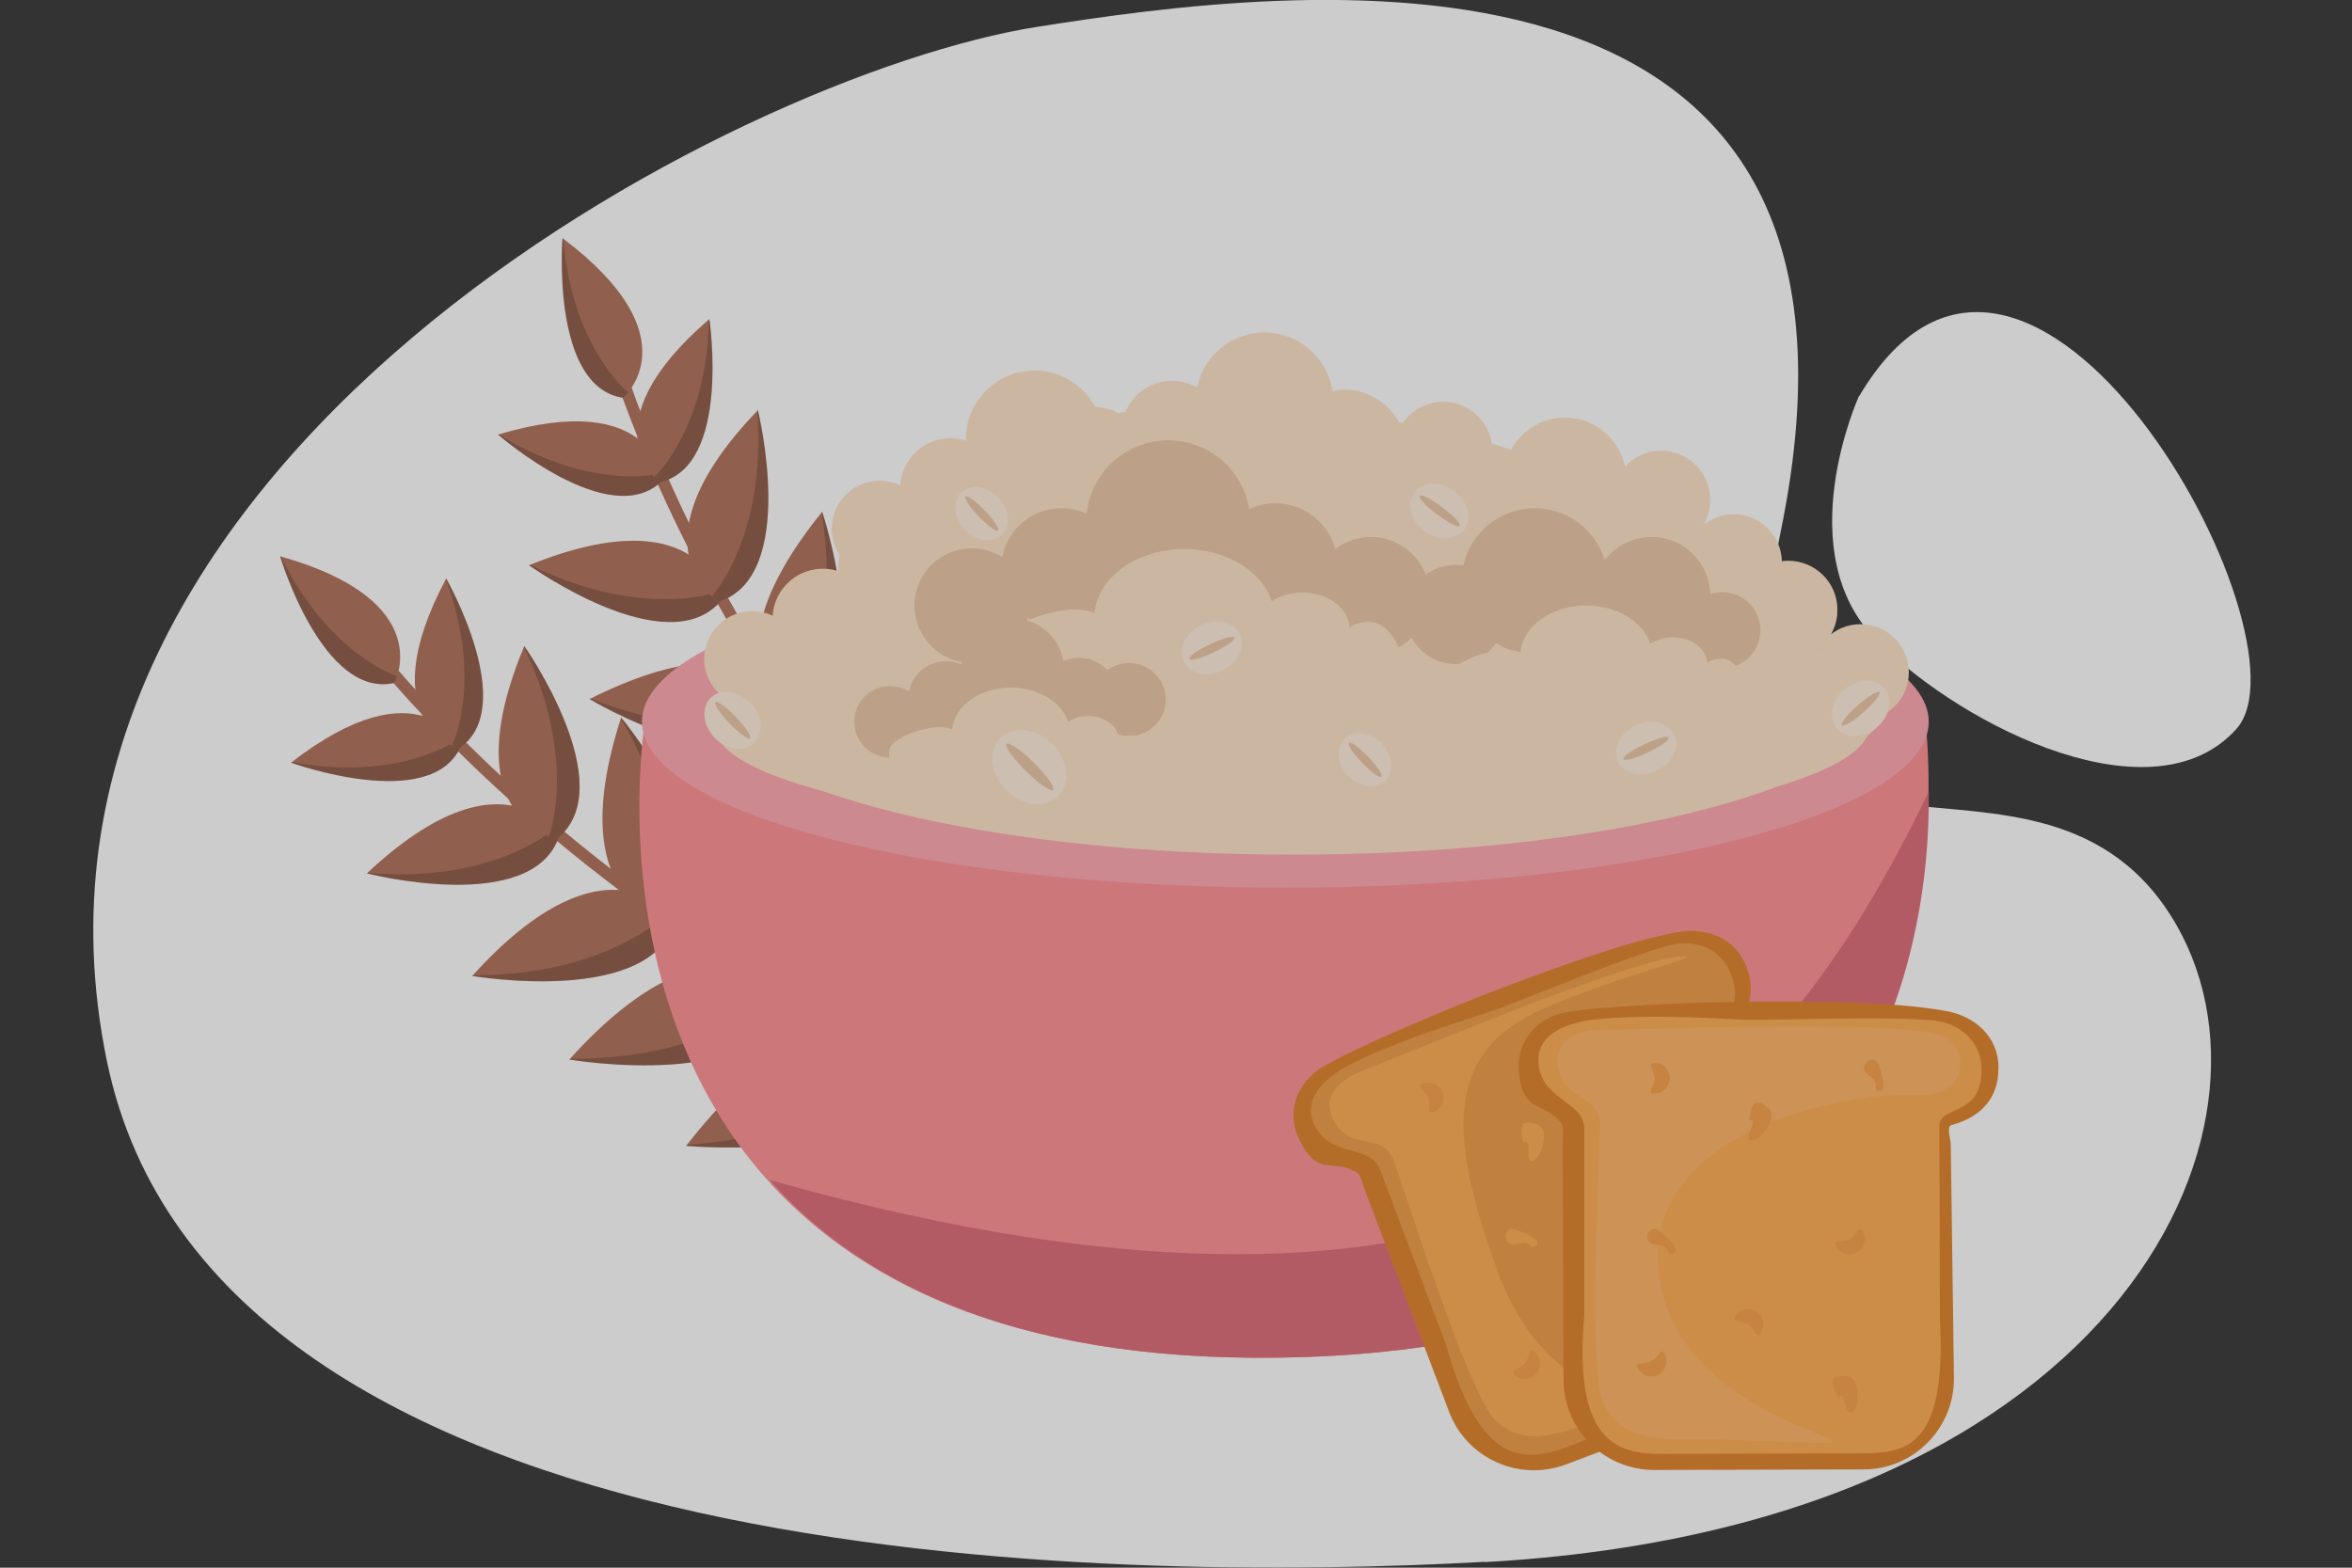 <svg width="170.783" height="113.855" viewBox="0 0 170.783 113.855" fill="none" xmlns="http://www.w3.org/2000/svg" xmlns:xlink="http://www.w3.org/1999/xlink">
	<rect x="0" y="0" width="170.783" height="113.855" fill="#333333" stroke="none"/>
	<desc>
			Created with Pixso.
	</desc>
	<defs>
		<clipPath id="clip5_6974">
			<rect id="bakalia" width="170.783" height="113.855" fill="white" fill-opacity="0"/>
		</clipPath>
	</defs>
	<g opacity="0.75">
		<rect id="bakalia" width="170.783" height="113.855" fill="#FFFFFF" fill-opacity="0"/>
		<g clip-path="url(#clip5_6974)">
			<path id="Vector" d="M134.98 28.77C134.98 28.77 129.82 40.13 136.31 46.55C142.79 53 156.45 59.58 162.39 52.94C168.32 46.29 147.28 8.02 135 28.77L134.98 28.77Z" fill="#FFFFFF" fill-opacity="1" fill-rule="nonzero"/>
			<path id="Vector" d="M107.82 113.43C81.02 114.91 15.53 114.48 7.77 77.1C-1.26 33.58 53.46 5.39 75.31 1.95C93.28 -0.88 138.74 -7.03 129.29 38.66C122.84 69.82 146.54 50.68 157.16 65.8C167.6 80.68 154.68 110.84 107.82 113.45L107.82 113.43Z" fill="#FFFFFF" fill-opacity="1" fill-rule="nonzero"/>
			<path id="Vector" d="M97.9 89.1L98.3 88.33C57.13 66.86 45.27 26.42 45.16 26.02L44.32 26.26C44.44 26.67 56.41 67.45 97.9 89.1Z" fill="#B06E56" fill-opacity="1" fill-rule="nonzero"/>
			<path id="Vector" d="M66.42 85.01C66.42 85.01 84.25 91.55 88.04 83.01C88.04 83.01 83.06 72.22 66.42 85.01Z" fill="#C66E26" fill-opacity="1" fill-rule="nonzero"/>
			<path id="Vector" d="M66.42 85.01C66.42 85.01 66.48 84.96 66.51 84.95C80.28 87.54 87.54 82.21 87.56 82.2C87.89 82.69 88.06 83.01 88.06 83.01C84.26 91.55 66.44 85.01 66.44 85.01L66.42 85.01Z" fill="#B76020" fill-opacity="1" fill-rule="nonzero"/>
			<path id="Vector" d="M85.1 58.62C85.1 58.62 95.36 76.83 86.77 82.47C86.77 82.47 74.15 78.96 85.1 58.62Z" fill="#B06E56" fill-opacity="1" fill-rule="nonzero"/>
			<path id="Vector" d="M85.1 58.62C85.1 58.62 85.07 58.68 85.05 58.71C90.29 73.23 85.79 82.06 85.79 82.06C86.38 82.35 86.77 82.46 86.77 82.46C95.36 76.82 85.1 58.6 85.1 58.6L85.1 58.62Z" fill="#B76020" fill-opacity="1" fill-rule="nonzero"/>
			<path id="Vector" d="M66.42 85.01C66.42 85.01 84.25 91.55 88.04 83.01C88.04 83.01 83.06 72.22 66.42 85.01Z" fill="#B06E56" fill-opacity="1" fill-rule="nonzero"/>
			<g opacity="0.21">
				<path id="Vector" d="M66.42 85.01C66.42 85.01 66.48 84.96 66.51 84.95C80.28 87.54 87.54 82.21 87.56 82.2C87.89 82.69 88.06 83.01 88.06 83.01C84.26 91.55 66.44 85.01 66.44 85.01L66.42 85.01Z" fill="#000000" fill-opacity="1" fill-rule="nonzero"/>
			</g>
			<path id="Vector" d="M86.29 61.64C86.29 61.64 95.62 78.17 87.8 83.3C87.8 83.3 76.35 80.11 86.29 61.64Z" fill="#B06E56" fill-opacity="1" fill-rule="nonzero"/>
			<g opacity="0.21">
				<path id="Vector" d="M86.29 61.64L86.25 61.73C91.03 74.91 86.92 82.93 86.92 82.95C87.45 83.2 87.8 83.31 87.8 83.31C95.61 78.19 86.29 61.65 86.29 61.65L86.29 61.64Z" fill="#000000" fill-opacity="1" fill-rule="nonzero"/>
			</g>
			<path id="Vector" d="M59.97 75.38C59.97 75.38 74.25 82.1 78.01 75.31C78.01 75.31 74.68 66.02 59.97 75.38Z" fill="#B06E56" fill-opacity="1" fill-rule="nonzero"/>
			<g opacity="0.21">
				<path id="Vector" d="M59.97 75.38C59.97 75.38 60.03 75.35 60.04 75.34C71.25 78.49 77.65 74.61 77.65 74.61C77.89 75.03 78 75.33 78 75.33C74.23 82.1 59.96 75.4 59.96 75.4L59.97 75.38Z" fill="#000000" fill-opacity="1" fill-rule="nonzero"/>
			</g>
			<path id="Vector" d="M78.12 57.49C78.12 57.49 84.63 71.86 77.78 75.52C77.78 75.52 68.54 72.05 78.12 57.49Z" fill="#B06E56" fill-opacity="1" fill-rule="nonzero"/>
			<g opacity="0.21">
				<path id="Vector" d="M78.12 57.49C78.12 57.49 78.09 57.53 78.07 57.56C81.05 68.82 77.08 75.15 77.08 75.16C77.5 75.42 77.78 75.53 77.78 75.53C84.61 71.86 78.12 57.5 78.12 57.5L78.12 57.49Z" fill="#000000" fill-opacity="1" fill-rule="nonzero"/>
			</g>
			<path id="Vector" d="M52.83 67.89C52.83 67.89 66.91 74.99 70.87 68.31C70.87 68.31 67.78 58.91 52.83 67.89Z" fill="#B06E56" fill-opacity="1" fill-rule="nonzero"/>
			<g opacity="0.21">
				<path id="Vector" d="M52.83 67.89C52.83 67.89 52.88 67.86 52.9 67.85C64.01 71.3 70.52 67.6 70.52 67.59C70.76 68.02 70.86 68.31 70.86 68.31C66.9 74.99 52.82 67.89 52.82 67.89L52.83 67.89Z" fill="#000000" fill-opacity="1" fill-rule="nonzero"/>
			</g>
			<path id="Vector" d="M71.47 50.51C71.47 50.51 77.58 65.05 70.64 68.52C70.64 68.52 61.49 64.8 71.47 50.51Z" fill="#B06E56" fill-opacity="1" fill-rule="nonzero"/>
			<g opacity="0.21">
				<path id="Vector" d="M71.47 50.51C71.47 50.51 71.44 50.55 71.41 50.58C74.08 61.91 69.93 68.14 69.93 68.14C70.34 68.41 70.63 68.52 70.63 68.52C77.55 65.04 71.45 50.51 71.45 50.51L71.47 50.51Z" fill="#000000" fill-opacity="1" fill-rule="nonzero"/>
			</g>
			<path id="Vector" d="M47.2 58.97C47.2 58.97 59.67 66.45 63.75 60.57C63.75 60.57 61.56 51.73 47.2 58.97Z" fill="#B06E56" fill-opacity="1" fill-rule="nonzero"/>
			<g opacity="0.21">
				<path id="Vector" d="M47.2 58.97C47.2 58.97 47.25 58.95 47.27 58.94C57.26 62.86 63.5 59.89 63.5 59.89C63.69 60.3 63.75 60.58 63.75 60.58C59.67 66.45 47.2 58.98 47.2 58.98L47.2 58.97Z" fill="#000000" fill-opacity="1" fill-rule="nonzero"/>
			</g>
			<path id="Vector" d="M65.49 44.25C65.49 44.25 70.14 58.02 63.52 60.76C63.52 60.76 55.36 56.72 65.49 44.25Z" fill="#B06E56" fill-opacity="1" fill-rule="nonzero"/>
			<g opacity="0.21">
				<path id="Vector" d="M65.49 44.25C65.49 44.25 65.46 44.29 65.45 44.3C67.14 54.9 62.91 60.35 62.91 60.35C63.28 60.62 63.52 60.76 63.52 60.76C70.14 58.02 65.49 44.25 65.49 44.25Z" fill="#000000" fill-opacity="1" fill-rule="nonzero"/>
			</g>
			<path id="Vector" d="M42.81 50.77C42.81 50.77 54.32 57.67 58.09 52.24C58.09 52.24 56.06 44.1 42.81 50.77Z" fill="#B06E56" fill-opacity="1" fill-rule="nonzero"/>
			<g opacity="0.21">
				<path id="Vector" d="M42.81 50.77C42.81 50.77 42.85 50.75 42.88 50.74C52.1 54.36 57.84 51.62 57.84 51.62C58.02 52 58.09 52.26 58.09 52.26C54.32 57.68 42.81 50.78 42.81 50.78L42.81 50.77Z" fill="#000000" fill-opacity="1" fill-rule="nonzero"/>
			</g>
			<path id="Vector" d="M59.7 37.17C59.7 37.17 63.98 49.89 57.89 52.41C57.89 52.41 50.35 48.68 59.7 37.17Z" fill="#B06E56" fill-opacity="1" fill-rule="nonzero"/>
			<g opacity="0.21">
				<path id="Vector" d="M59.7 37.17C59.7 37.17 59.67 37.21 59.66 37.23C61.23 47.01 57.33 52.03 57.32 52.04C57.65 52.3 57.89 52.41 57.89 52.41C63.98 49.89 59.7 37.17 59.7 37.17Z" fill="#000000" fill-opacity="1" fill-rule="nonzero"/>
			</g>
			<path id="Vector" d="M38.41 41.05C38.41 41.05 48.51 48.3 52.4 43.58C52.4 43.58 51.14 35.9 38.41 41.05Z" fill="#B06E56" fill-opacity="1" fill-rule="nonzero"/>
			<g opacity="0.21">
				<path id="Vector" d="M38.41 41.05C38.41 41.05 38.45 41.04 38.46 41.02C46.7 45.07 52.21 42.97 52.22 42.97C52.36 43.34 52.4 43.58 52.4 43.58C48.51 48.3 38.41 41.05 38.41 41.05Z" fill="#000000" fill-opacity="1" fill-rule="nonzero"/>
			</g>
			<path id="Vector" d="M55.03 29.79C55.03 29.79 58.01 41.85 52.18 43.71C52.18 43.71 45.51 39.69 55.03 29.79Z" fill="#B06E56" fill-opacity="1" fill-rule="nonzero"/>
			<g opacity="0.21">
				<path id="Vector" d="M55.03 29.79C55.03 29.79 55 29.81 54.98 29.83C55.69 38.98 51.69 43.31 51.69 43.31C51.98 43.57 52.18 43.69 52.18 43.69C58.01 41.84 55.03 29.77 55.03 29.77L55.03 29.79Z" fill="#000000" fill-opacity="1" fill-rule="nonzero"/>
			</g>
			<path id="Vector" d="M36.16 31.56C36.16 31.56 44.32 38.69 48.09 34.91C48.09 34.91 47.64 28.15 36.16 31.56Z" fill="#B06E56" fill-opacity="1" fill-rule="nonzero"/>
			<g opacity="0.21">
				<path id="Vector" d="M36.16 31.56C36.16 31.56 36.2 31.56 36.21 31.55C43.02 35.74 47.98 34.38 47.98 34.38C48.06 34.71 48.09 34.91 48.09 34.91C44.32 38.68 36.16 31.56 36.16 31.56Z" fill="#000000" fill-opacity="1" fill-rule="nonzero"/>
			</g>
			<path id="Vector" d="M51.51 23.17C51.51 23.17 53.1 33.88 47.9 35.02C47.9 35.02 42.43 30.98 51.51 23.17Z" fill="#B06E56" fill-opacity="1" fill-rule="nonzero"/>
			<g opacity="0.21">
				<path id="Vector" d="M51.51 23.17C51.51 23.17 51.49 23.2 51.47 23.21C51.32 31.21 47.5 34.64 47.5 34.65C47.73 34.9 47.9 35.03 47.9 35.03C53.1 33.89 51.51 23.18 51.51 23.18L51.51 23.17Z" fill="#000000" fill-opacity="1" fill-rule="nonzero"/>
			</g>
			<path id="Vector" d="M40.85 17.3C40.85 17.3 39.98 28.1 45.24 28.89C45.24 28.89 50.42 24.5 40.85 17.3Z" fill="#B06E56" fill-opacity="1" fill-rule="nonzero"/>
			<g opacity="0.21">
				<path id="Vector" d="M40.85 17.3C40.85 17.3 40.87 17.33 40.89 17.34C41.57 25.31 45.61 28.48 45.61 28.5C45.39 28.76 45.23 28.89 45.23 28.89C39.97 28.1 40.83 17.3 40.83 17.3L40.85 17.3Z" fill="#000000" fill-opacity="1" fill-rule="nonzero"/>
			</g>
			<path id="Vector" d="M99.5 86.69L99.59 85.82C53.45 80.71 27.77 47.31 27.51 46.97L26.82 47.5C27.08 47.84 52.99 81.54 99.51 86.69L99.5 86.69Z" fill="#B06E56" fill-opacity="1" fill-rule="nonzero"/>
			<path id="Vector" d="M68.67 94.26C68.67 94.26 87.66 93.91 88.11 84.59C88.11 84.59 79.56 76.33 68.67 94.26Z" fill="#C66E26" fill-opacity="1" fill-rule="nonzero"/>
			<path id="Vector" d="M68.67 94.26C68.67 94.26 68.71 94.21 68.73 94.18C82.51 91.61 87.35 84 87.35 84C87.84 84.33 88.11 84.59 88.11 84.59C87.66 93.91 68.67 94.26 68.67 94.26Z" fill="#B76020" fill-opacity="1" fill-rule="nonzero"/>
			<path id="Vector" d="M76.54 62.9C76.54 62.9 92.69 76.17 86.71 84.53C86.71 84.53 73.69 85.83 76.54 62.9Z" fill="#B06E56" fill-opacity="1" fill-rule="nonzero"/>
			<path id="Vector" d="M76.54 62.9C76.54 62.9 76.54 62.97 76.54 63.01C86.69 74.64 85.68 84.5 85.68 84.52C86.34 84.57 86.74 84.53 86.74 84.53C92.72 76.17 76.56 62.9 76.56 62.9L76.54 62.9Z" fill="#B76020" fill-opacity="1" fill-rule="nonzero"/>
			<path id="Vector" d="M68.67 94.26C68.67 94.26 87.66 93.91 88.11 84.59C88.11 84.59 79.56 76.33 68.67 94.26Z" fill="#B06E56" fill-opacity="1" fill-rule="nonzero"/>
			<g opacity="0.21">
				<path id="Vector" d="M68.67 94.26C68.67 94.26 68.71 94.21 68.73 94.18C82.51 91.61 87.35 84 87.35 84C87.84 84.33 88.11 84.59 88.11 84.59C87.66 93.91 68.67 94.26 68.67 94.26Z" fill="#000000" fill-opacity="1" fill-rule="nonzero"/>
			</g>
			<path id="Vector" d="M78.75 65.28C78.75 65.28 93.42 77.33 87.99 84.92C87.99 84.92 76.16 86.1 78.75 65.28Z" fill="#B06E56" fill-opacity="1" fill-rule="nonzero"/>
			<g opacity="0.21">
				<path id="Vector" d="M78.75 65.28L78.75 65.38C87.95 75.94 87.04 84.9 87.04 84.91C87.62 84.96 88 84.92 88 84.92C93.42 77.32 78.76 65.28 78.76 65.28L78.75 65.28Z" fill="#000000" fill-opacity="1" fill-rule="nonzero"/>
			</g>
			<path id="Vector" d="M59.19 87.62C59.19 87.62 74.92 88.72 75.98 81.03C75.98 81.03 69.5 73.58 59.19 87.62Z" fill="#B06E56" fill-opacity="1" fill-rule="nonzero"/>
			<g opacity="0.21">
				<path id="Vector" d="M59.19 87.62C59.19 87.62 59.23 87.58 59.24 87.55C70.83 86.43 75.38 80.49 75.4 80.49C75.78 80.8 75.99 81.03 75.99 81.03C74.94 88.72 59.2 87.62 59.2 87.62L59.19 87.62Z" fill="#000000" fill-opacity="1" fill-rule="nonzero"/>
			</g>
			<path id="Vector" d="M69.62 64.38C69.62 64.38 80.89 75.41 75.84 81.3C75.84 81.3 65.96 81.41 69.62 64.38Z" fill="#B06E56" fill-opacity="1" fill-rule="nonzero"/>
			<g opacity="0.21">
				<path id="Vector" d="M69.62 64.38C69.62 64.38 69.62 64.43 69.61 64.46C76.47 73.86 75.06 81.22 75.06 81.22C75.55 81.3 75.84 81.3 75.84 81.3C80.89 75.41 69.62 64.38 69.62 64.38Z" fill="#000000" fill-opacity="1" fill-rule="nonzero"/>
			</g>
			<path id="Vector" d="M49.82 83.22C49.82 83.22 65.52 84.73 66.79 77.09C66.79 77.09 60.51 69.46 49.82 83.22Z" fill="#B06E56" fill-opacity="1" fill-rule="nonzero"/>
			<g opacity="0.21">
				<path id="Vector" d="M49.82 83.22C49.82 83.22 49.86 83.18 49.87 83.15C61.49 82.35 66.22 76.53 66.21 76.53C66.59 76.85 66.78 77.09 66.78 77.09C65.52 84.75 49.81 83.22 49.81 83.22L49.82 83.22Z" fill="#000000" fill-opacity="1" fill-rule="nonzero"/>
			</g>
			<path id="Vector" d="M60.89 60.27C60.89 60.27 71.85 71.61 66.65 77.36C66.65 77.36 56.77 77.2 60.89 60.27Z" fill="#B06E56" fill-opacity="1" fill-rule="nonzero"/>
			<g opacity="0.21">
				<path id="Vector" d="M60.89 60.27C60.89 60.27 60.89 60.32 60.88 60.35C67.48 69.95 65.87 77.25 65.87 77.25C66.34 77.36 66.65 77.36 66.65 77.36C71.86 71.61 60.89 60.27 60.89 60.27Z" fill="#000000" fill-opacity="1" fill-rule="nonzero"/>
			</g>
			<path id="Vector" d="M41.34 76.95C41.34 76.95 55.66 79.41 57.34 72.45C57.34 72.45 52.1 65.01 41.34 76.95Z" fill="#B06E56" fill-opacity="1" fill-rule="nonzero"/>
			<g opacity="0.21">
				<path id="Vector" d="M41.34 76.95C41.34 76.95 41.36 76.91 41.39 76.9C52.12 76.94 56.86 71.91 56.86 71.91C57.18 72.22 57.34 72.45 57.34 72.45C55.66 79.41 41.34 76.95 41.34 76.95Z" fill="#000000" fill-opacity="1" fill-rule="nonzero"/>
			</g>
			<path id="Vector" d="M53.06 56.6C53.06 56.6 62.37 67.76 57.21 72.7C57.21 72.7 48.14 71.88 53.06 56.6Z" fill="#B06E56" fill-opacity="1" fill-rule="nonzero"/>
			<g opacity="0.21">
				<path id="Vector" d="M53.06 56.6C53.06 56.6 53.06 56.65 53.05 56.66C58.47 65.93 56.49 72.55 56.49 72.55C56.92 72.67 57.21 72.7 57.21 72.7C62.39 67.75 53.06 56.6 53.06 56.6Z" fill="#000000" fill-opacity="1" fill-rule="nonzero"/>
			</g>
			<path id="Vector" d="M34.29 70.88C34.29 70.88 47.52 73.15 49.06 66.73C49.06 66.73 44.22 59.88 34.29 70.88Z" fill="#B06E56" fill-opacity="1" fill-rule="nonzero"/>
			<g opacity="0.21">
				<path id="Vector" d="M34.29 70.88C34.29 70.88 34.31 70.85 34.34 70.83C44.25 70.87 48.61 66.23 48.61 66.23C48.91 66.52 49.06 66.73 49.06 66.73C47.52 73.15 34.29 70.88 34.29 70.88Z" fill="#000000" fill-opacity="1" fill-rule="nonzero"/>
			</g>
			<path id="Vector" d="M45.1 52.11C45.1 52.11 53.7 62.41 48.93 66.96C48.93 66.96 40.55 66.22 45.1 52.11Z" fill="#B06E56" fill-opacity="1" fill-rule="nonzero"/>
			<g opacity="0.21">
				<path id="Vector" d="M45.1 52.11C45.1 52.11 45.1 52.15 45.08 52.18C50.08 60.73 48.26 66.83 48.26 66.83C48.67 66.94 48.93 66.96 48.93 66.96C53.7 62.41 45.1 52.11 45.1 52.11Z" fill="#000000" fill-opacity="1" fill-rule="nonzero"/>
			</g>
			<path id="Vector" d="M26.64 63.43C26.64 63.43 38.68 66.53 40.6 60.73C40.6 60.73 36.66 54.02 26.64 63.43Z" fill="#B06E56" fill-opacity="1" fill-rule="nonzero"/>
			<g opacity="0.21">
				<path id="Vector" d="M26.64 63.43C26.64 63.43 26.67 63.4 26.68 63.39C35.82 64.19 40.21 60.23 40.21 60.23C40.47 60.51 40.59 60.73 40.59 60.73C38.67 66.53 26.63 63.43 26.63 63.43L26.64 63.43Z" fill="#000000" fill-opacity="1" fill-rule="nonzero"/>
			</g>
			<path id="Vector" d="M38.07 46.92C38.07 46.92 45.21 57.08 40.45 60.92C40.45 60.92 32.78 59.59 38.07 46.92Z" fill="#B06E56" fill-opacity="1" fill-rule="nonzero"/>
			<g opacity="0.21">
				<path id="Vector" d="M38.07 46.92C38.07 46.92 38.07 46.96 38.04 46.97C42 55.25 39.86 60.74 39.86 60.74C40.22 60.88 40.45 60.92 40.45 60.92C45.21 57.08 38.07 46.92 38.07 46.92Z" fill="#000000" fill-opacity="1" fill-rule="nonzero"/>
			</g>
			<path id="Vector" d="M21.13 55.39C21.13 55.39 31.32 59.08 33.46 54.2C33.46 54.2 30.59 48.06 21.13 55.39Z" fill="#B06E56" fill-opacity="1" fill-rule="nonzero"/>
			<g opacity="0.21">
				<path id="Vector" d="M21.13 55.39C21.13 55.39 21.15 55.36 21.18 55.35C29.04 56.79 33.18 53.74 33.18 53.74C33.38 54.01 33.46 54.2 33.46 54.2C31.32 59.08 21.13 55.39 21.13 55.39Z" fill="#000000" fill-opacity="1" fill-rule="nonzero"/>
			</g>
			<path id="Vector" d="M32.4 42.01C32.4 42.01 37.76 51.42 33.32 54.36C33.32 54.36 26.78 52.57 32.4 42.01Z" fill="#B06E56" fill-opacity="1" fill-rule="nonzero"/>
			<g opacity="0.21">
				<path id="Vector" d="M32.4 42.01C32.4 42.01 32.39 42.04 32.38 42.07C35.13 49.57 32.81 54.16 32.81 54.16C33.11 54.3 33.31 54.36 33.31 54.36C37.74 51.42 32.39 42.01 32.39 42.01L32.4 42.01Z" fill="#000000" fill-opacity="1" fill-rule="nonzero"/>
			</g>
			<path id="Vector" d="M20.34 40.4C20.34 40.4 23.43 50.78 28.64 49.6C28.64 49.6 31.87 43.64 20.34 40.4Z" fill="#B06E56" fill-opacity="1" fill-rule="nonzero"/>
			<g opacity="0.21">
				<path id="Vector" d="M20.34 40.4C20.34 40.4 20.38 40.4 20.39 40.41C23.92 47.6 28.82 49.09 28.82 49.1C28.72 49.41 28.62 49.6 28.62 49.6C23.43 50.77 20.33 40.4 20.33 40.4L20.34 40.4Z" fill="#000000" fill-opacity="1" fill-rule="nonzero"/>
			</g>
			<path id="Vector" d="M46.89 51.93C46.89 51.93 38.34 100.38 94.62 98.56C146.5 96.88 139.75 51.93 139.75 51.93L46.89 51.93Z" fill="#FF8D92" fill-opacity="1" fill-rule="nonzero"/>
			<path id="Vector" d="M94.63 98.56C136.07 97.22 140.19 69.09 140.05 57.5C128.99 80.4 111.14 101.27 55.89 85.7C62.7 93.41 74.46 99.21 94.63 98.56Z" fill="#DD6876" fill-opacity="1" fill-rule="nonzero"/>
			<path id="Vector" d="M140.05 52.42C140.05 59.08 119.13 64.47 93.33 64.47C67.53 64.47 46.61 59.08 46.61 52.42C46.61 45.77 67.53 40.37 93.33 40.37C119.13 40.37 140.05 45.77 140.05 52.42Z" fill="#FFA6AD" fill-opacity="1" fill-rule="evenodd"/>
			<path id="Vector" d="M135.74 52.73C135.74 57.21 116.97 60.82 93.8 60.82C70.64 60.82 51.87 57.21 51.87 52.73C51.87 48.26 70.64 44.64 93.8 44.64C116.97 44.64 135.74 48.26 135.74 52.73Z" fill="#FEE3C5" fill-opacity="1" fill-rule="nonzero"/>
			<path id="Vector" d="M93.95 62.07C114.66 62.07 131.99 58.05 136.38 52.66C131.99 47.28 114.66 43.26 93.95 43.26C73.24 43.26 55.92 47.28 51.53 52.66C55.93 58.05 73.24 62.07 93.95 62.07Z" fill="#FEE3C5" fill-opacity="1" fill-rule="nonzero"/>
			<path id="Vector" d="M72.65 35.03C72.89 37.04 71.47 38.85 69.46 39.1C67.45 39.34 65.64 37.92 65.38 35.93C65.14 33.92 66.56 32.1 68.57 31.85C70.57 31.6 72.4 33.02 72.65 35.02L72.65 35.03Z" fill="#FEE3C5" fill-opacity="1" fill-rule="nonzero"/>
			<path id="Vector" d="M80.06 31.29C80.4 34.01 78.46 36.51 75.72 36.85C72.98 37.19 70.5 35.25 70.17 32.51C69.83 29.77 71.78 27.29 74.5 26.95C77.24 26.61 79.73 28.55 80.06 31.29Z" fill="#FEE3C5" fill-opacity="1" fill-rule="nonzero"/>
			<path id="Vector" d="M85.62 33.21C85.87 35.27 84.41 37.15 82.35 37.39C80.29 37.65 78.42 36.18 78.16 34.12C77.9 32.06 79.37 30.19 81.43 29.95C83.49 29.69 85.36 31.15 85.62 33.21Z" fill="#FEE3C5" fill-opacity="1" fill-rule="nonzero"/>
			<path id="Vector" d="M91.4 34.38C91.65 36.33 90.25 38.12 88.3 38.35C86.35 38.6 84.56 37.2 84.32 35.25C84.07 33.3 85.47 31.52 87.42 31.28C89.39 31.03 91.16 32.43 91.4 34.38Z" fill="#FEE3C5" fill-opacity="1" fill-rule="nonzero"/>
			<path id="Vector" d="M96.11 34.95C96.31 36.6 95.13 38.11 93.48 38.31C91.82 38.51 90.32 37.35 90.12 35.68C89.91 34.03 91.09 32.52 92.75 32.32C94.4 32.12 95.9 33.28 96.11 34.94L96.11 34.95Z" fill="#FEE3C5" fill-opacity="1" fill-rule="nonzero"/>
			<path id="Vector" d="M102.06 32.2C102.36 34.62 100.64 36.85 98.2 37.15C95.76 37.44 93.55 35.72 93.23 33.28C92.94 30.86 94.67 28.63 97.1 28.34C99.54 28.04 101.75 29.76 102.06 32.2Z" fill="#FEE3C5" fill-opacity="1" fill-rule="nonzero"/>
			<path id="Vector" d="M108.33 32.31C108.58 34.26 107.18 36.05 105.23 36.28C103.28 36.52 101.49 35.13 101.25 33.17C101 31.22 102.4 29.45 104.35 29.2C106.3 28.96 108.09 30.35 108.33 32.31Z" fill="#FEE3C5" fill-opacity="1" fill-rule="nonzero"/>
			<path id="Vector" d="M67.35 37.96C67.58 39.87 66.22 41.6 64.31 41.84C62.4 42.08 60.66 40.71 60.42 38.81C60.19 36.9 61.54 35.17 63.46 34.94C65.37 34.71 67.12 36.06 67.35 37.96Z" fill="#FEE3C5" fill-opacity="1" fill-rule="nonzero"/>
			<path id="Vector" d="M114.37 35.6C114.6 37.51 113.24 39.26 111.33 39.49C109.42 39.72 107.67 38.37 107.43 36.45C107.2 34.54 108.55 32.79 110.46 32.56C112.39 32.33 114.12 33.69 114.37 35.6Z" fill="#FEE3C5" fill-opacity="1" fill-rule="nonzero"/>
			<path id="Vector" d="M63.39 44.51C63.63 46.51 62.21 48.33 60.2 48.57C58.2 48.82 56.38 47.39 56.12 45.4C55.88 43.39 57.3 41.58 59.31 41.33C61.31 41.09 63.14 42.51 63.39 44.51Z" fill="#FEE3C5" fill-opacity="1" fill-rule="nonzero"/>
			<path id="Vector" d="M70.8 40.76C71.14 43.5 69.2 45.98 66.47 46.32C63.73 46.66 61.23 44.72 60.91 41.98C60.57 39.26 62.52 36.77 65.25 36.43C67.98 36.09 70.46 38.03 70.8 40.76Z" fill="#FEE3C5" fill-opacity="1" fill-rule="nonzero"/>
			<path id="Vector" d="M76.36 42.7C76.62 44.75 75.15 46.62 73.09 46.88C71.03 47.13 69.16 45.67 68.9 43.61C68.65 41.55 70.11 39.68 72.17 39.44C74.23 39.18 76.1 40.64 76.36 42.7Z" fill="#FEE3C5" fill-opacity="1" fill-rule="nonzero"/>
			<path id="Vector" d="M82.15 43.87C82.39 45.82 81 47.6 79.04 47.84C77.09 48.08 75.3 46.69 75.06 44.74C74.81 42.78 76.21 41.01 78.16 40.76C80.11 40.52 81.9 41.92 82.15 43.87Z" fill="#FEE3C5" fill-opacity="1" fill-rule="nonzero"/>
			<path id="Vector" d="M86.85 44.44C87.05 46.09 85.87 47.6 84.22 47.8C82.57 48 81.06 46.82 80.86 45.17C80.66 43.52 81.84 42.01 83.49 41.81C85.14 41.6 86.65 42.78 86.85 44.42L86.85 44.44Z" fill="#FEE3C5" fill-opacity="1" fill-rule="nonzero"/>
			<path id="Vector" d="M92.79 41.67C93.09 44.1 91.36 46.32 88.92 46.62C86.48 46.92 84.26 45.18 83.96 42.76C83.67 40.33 85.4 38.11 87.83 37.81C90.27 37.51 92.49 39.23 92.79 41.67Z" fill="#FEE3C5" fill-opacity="1" fill-rule="nonzero"/>
			<path id="Vector" d="M99.08 41.78C99.32 43.73 97.92 45.52 95.97 45.75C94.02 46 92.23 44.6 91.99 42.65C91.74 40.7 93.14 38.92 95.09 38.68C97.04 38.43 98.83 39.82 99.08 41.78Z" fill="#FEE3C5" fill-opacity="1" fill-rule="nonzero"/>
			<path id="Vector" d="M58.09 47.43C58.32 49.34 56.96 51.08 55.05 51.31C53.14 51.54 51.41 50.18 51.16 48.29C50.93 46.38 52.29 44.64 54.2 44.41C56.11 44.18 57.86 45.54 58.09 47.43Z" fill="#FEE3C5" fill-opacity="1" fill-rule="nonzero"/>
			<path id="Vector" d="M105.09 45.07C105.33 46.99 103.97 48.73 102.05 48.96C100.13 49.19 98.39 47.84 98.14 45.93C97.91 44.02 99.27 42.28 101.18 42.04C103.09 41.79 104.84 43.16 105.08 45.07L105.09 45.07Z" fill="#FEE3C5" fill-opacity="1" fill-rule="nonzero"/>
			<path id="Vector" d="M88.73 31.64C88.54 33.65 86.77 35.13 84.75 34.94C82.74 34.75 81.27 32.97 81.46 30.96C81.65 28.96 83.43 27.48 85.44 27.67C87.45 27.86 88.92 29.64 88.73 31.64Z" fill="#FEE3C5" fill-opacity="1" fill-rule="nonzero"/>
			<path id="Vector" d="M96.79 29.58C96.53 32.32 94.1 34.34 91.35 34.08C88.61 33.82 86.59 31.4 86.85 28.66C87.11 25.92 89.55 23.9 92.29 24.17C95.02 24.43 97.04 26.86 96.79 29.6L96.79 29.58Z" fill="#FEE3C5" fill-opacity="1" fill-rule="nonzero"/>
			<path id="Vector" d="M101.79 32.66C101.6 34.72 99.77 36.24 97.69 36.03C95.63 35.84 94.12 34.01 94.31 31.95C94.5 29.89 96.32 28.38 98.4 28.57C100.46 28.76 101.98 30.59 101.79 32.65L101.79 32.66Z" fill="#FEE3C5" fill-opacity="1" fill-rule="nonzero"/>
			<path id="Vector" d="M107.2 35.04C107.02 37.01 105.27 38.45 103.31 38.26C101.34 38.07 99.9 36.33 100.08 34.37C100.27 32.41 102 30.96 103.97 31.15C105.94 31.34 107.37 33.08 107.18 35.03L107.2 35.04Z" fill="#FEE3C5" fill-opacity="1" fill-rule="nonzero"/>
			<path id="Vector" d="M111.67 36.62C111.51 38.27 110.04 39.49 108.38 39.34C106.72 39.19 105.5 37.71 105.65 36.06C105.81 34.41 107.28 33.19 108.94 33.35C110.61 33.51 111.82 34.98 111.67 36.63L111.67 36.62Z" fill="#FEE3C5" fill-opacity="1" fill-rule="nonzero"/>
			<path id="Vector" d="M118.07 35.19C117.84 37.63 115.67 39.42 113.23 39.19C110.79 38.96 108.99 36.79 109.22 34.35C109.45 31.91 111.61 30.12 114.05 30.35C116.49 30.59 118.3 32.75 118.07 35.19Z" fill="#FEE3C5" fill-opacity="1" fill-rule="nonzero"/>
			<path id="Vector" d="M124.18 36.64C124 38.61 122.25 40.05 120.29 39.86C118.32 39.67 116.89 37.93 117.06 35.97C117.25 34.01 118.99 32.56 120.95 32.75C122.92 32.94 124.36 34.68 124.17 36.63L124.18 36.64Z" fill="#FEE3C5" fill-opacity="1" fill-rule="nonzero"/>
			<path id="Vector" d="M82.93 33.38C82.76 35.29 81.05 36.7 79.14 36.51C77.23 36.33 75.82 34.64 75.99 32.71C76.17 30.8 77.88 29.39 79.79 29.57C81.71 29.74 83.12 31.45 82.93 33.36L82.93 33.38Z" fill="#FEE3C5" fill-opacity="1" fill-rule="nonzero"/>
			<path id="Vector" d="M129.36 41.16C129.18 43.08 127.47 44.49 125.55 44.3C123.62 44.13 122.21 42.42 122.4 40.51C122.58 38.6 124.29 37.19 126.21 37.36C128.14 37.54 129.55 39.25 129.37 41.16L129.36 41.16Z" fill="#FEE3C5" fill-opacity="1" fill-rule="nonzero"/>
			<path id="Vector" d="M97.97 39.64C97.78 41.65 96 43.12 93.98 42.93C91.97 42.74 90.5 40.97 90.69 38.96C90.88 36.96 92.65 35.48 94.67 35.67C96.68 35.86 98.15 37.63 97.97 39.65L97.97 39.64Z" fill="#FEE3C5" fill-opacity="1" fill-rule="nonzero"/>
			<path id="Vector" d="M106.02 37.58C105.76 40.32 103.33 42.34 100.58 42.07C97.84 41.81 95.82 39.38 96.08 36.64C96.34 33.91 98.78 31.89 101.52 32.14C104.27 32.4 106.27 34.83 106.02 37.57L106.02 37.58Z" fill="#FEE3C5" fill-opacity="1" fill-rule="nonzero"/>
			<path id="Vector" d="M111.03 40.66C110.84 42.72 109.01 44.23 106.94 44.03C104.88 43.84 103.36 42.01 103.55 39.95C103.74 37.89 105.57 36.37 107.64 36.58C109.7 36.77 111.22 38.6 111.03 40.66Z" fill="#FEE3C5" fill-opacity="1" fill-rule="nonzero"/>
			<path id="Vector" d="M116.43 43.04C116.24 45.01 114.5 46.44 112.54 46.25C110.57 46.06 109.13 44.33 109.31 42.38C109.5 40.41 111.24 38.98 113.2 39.16C115.17 39.35 116.6 41.09 116.41 43.04L116.43 43.04Z" fill="#FEE3C5" fill-opacity="1" fill-rule="nonzero"/>
			<path id="Vector" d="M120.9 44.61C120.75 46.27 119.27 47.49 117.61 47.34C115.95 47.19 114.73 45.71 114.88 44.06C115.03 42.4 116.51 41.18 118.16 41.35C119.83 41.51 121.05 42.97 120.89 44.63L120.9 44.61Z" fill="#FEE3C5" fill-opacity="1" fill-rule="nonzero"/>
			<path id="Vector" d="M127.3 43.19C127.07 45.63 124.9 47.42 122.46 47.19C120.02 46.96 118.22 44.79 118.45 42.35C118.68 39.91 120.84 38.12 123.28 38.35C125.72 38.58 127.53 40.75 127.3 43.19Z" fill="#FEE3C5" fill-opacity="1" fill-rule="nonzero"/>
			<path id="Vector" d="M133.41 44.63C133.22 46.59 131.49 48.03 129.52 47.84C127.55 47.65 126.12 45.91 126.29 43.95C126.48 42 128.22 40.55 130.18 40.74C132.15 40.93 133.59 42.66 133.4 44.61L133.41 44.63Z" fill="#FEE3C5" fill-opacity="1" fill-rule="nonzero"/>
			<path id="Vector" d="M92.16 41.36C91.99 43.27 90.28 44.68 88.37 44.51C86.46 44.33 85.05 42.62 85.22 40.71C85.4 38.8 87.11 37.39 89.02 37.57C90.93 37.74 92.34 39.45 92.16 41.36Z" fill="#FEE3C5" fill-opacity="1" fill-rule="nonzero"/>
			<path id="Vector" d="M138.59 49.14C138.41 51.07 136.7 52.48 134.78 52.29C132.85 52.11 131.44 50.4 131.62 48.49C131.8 46.58 133.5 45.16 135.43 45.35C137.35 45.52 138.76 47.23 138.59 49.14Z" fill="#FEE3C5" fill-opacity="1" fill-rule="nonzero"/>
			<path id="Vector" d="M51.53 52.66C51.53 52.66 66.11 30.02 92.6 29.95C115.14 29.88 129.98 43.19 136.39 52.66C136.39 52.66 91.92 64.24 51.54 52.66L51.53 52.66Z" fill="#FEE3C5" fill-opacity="1" fill-rule="nonzero"/>
			<path id="Vector" d="M81.44 41.28C81.44 43.69 79.48 45.64 77.08 45.64C74.68 45.64 72.7 43.69 72.7 41.28C72.7 38.87 74.65 36.91 77.08 36.91C79.5 36.91 81.44 38.87 81.44 41.28Z" fill="#EAC5A4" fill-opacity="1" fill-rule="nonzero"/>
			<path id="Vector" d="M90.79 37.93C90.79 41.23 88.12 43.88 84.83 43.88C81.54 43.88 78.87 41.23 78.87 37.93C78.87 34.64 81.54 31.98 84.83 31.98C88.12 31.98 90.79 34.65 90.79 37.93Z" fill="#EAC5A4" fill-opacity="1" fill-rule="nonzero"/>
			<path id="Vector" d="M97.1 41.02C97.1 43.5 95.09 45.51 92.61 45.51C90.13 45.51 88.12 43.5 88.12 41.02C88.12 38.54 90.13 36.55 92.61 36.55C95.09 36.55 97.1 38.55 97.1 41.02Z" fill="#EAC5A4" fill-opacity="1" fill-rule="nonzero"/>
			<path id="Vector" d="M103.81 43.26C103.81 45.62 101.9 47.53 99.54 47.53C97.18 47.53 95.27 45.62 95.27 43.26C95.27 40.9 97.18 39 99.54 39C101.9 39 103.81 40.91 103.81 43.26Z" fill="#EAC5A4" fill-opacity="1" fill-rule="nonzero"/>
			<path id="Vector" d="M109.3 44.63C109.3 46.62 107.68 48.23 105.69 48.23C103.7 48.23 102.09 46.62 102.09 44.63C102.09 42.63 103.7 41.02 105.69 41.02C107.68 41.02 109.3 42.63 109.3 44.63Z" fill="#EAC5A4" fill-opacity="1" fill-rule="nonzero"/>
			<path id="Vector" d="M116.75 42.21C116.75 45.14 114.38 47.51 111.44 47.51C108.5 47.51 106.13 45.14 106.13 42.21C106.13 39.29 108.51 36.91 111.44 36.91C114.37 36.91 116.75 39.29 116.75 42.21Z" fill="#EAC5A4" fill-opacity="1" fill-rule="nonzero"/>
			<path id="Vector" d="M124.19 43.26C124.19 45.62 122.28 47.53 119.92 47.53C117.56 47.53 115.65 45.62 115.65 43.26C115.65 40.9 117.56 39 119.92 39C122.28 39 124.19 40.91 124.19 43.26Z" fill="#EAC5A4" fill-opacity="1" fill-rule="nonzero"/>
			<path id="Vector" d="M74.73 43.98C74.73 46.27 72.86 48.14 70.56 48.14C68.25 48.14 66.4 46.28 66.4 43.98C66.4 41.67 68.27 39.82 70.56 39.82C72.85 39.82 74.73 41.67 74.73 43.98Z" fill="#EAC5A4" fill-opacity="1" fill-rule="nonzero"/>
			<path id="Vector" d="M127.83 45.78C127.83 47.3 126.59 48.54 125.06 48.54C123.53 48.54 122.3 47.31 122.3 45.78C122.3 44.25 123.53 43.01 125.06 43.01C126.59 43.01 127.83 44.25 127.83 45.78Z" fill="#EAC5A4" fill-opacity="1" fill-rule="nonzero"/>
			<path id="Vector" d="M99.46 45.16C98.9 45.16 98.39 45.3 97.99 45.56C97.92 44.17 96.42 43.04 94.56 43.04C93.72 43.04 92.95 43.27 92.34 43.66C91.64 41.5 89.06 39.88 86 39.88C82.54 39.88 79.72 41.93 79.48 44.52C79.04 44.36 78.57 44.26 78.05 44.26C76.24 44.26 72.51 45.52 72.51 46.92C72.51 46.97 72.51 47.84 72.51 47.88L101.75 47.88C101.75 46.9 100.72 45.17 99.44 45.17L99.46 45.16Z" fill="#FEE3C5" fill-opacity="1" fill-rule="nonzero"/>
			<path id="Vector" d="M71.43 50.74C71.43 52.24 70.21 53.46 68.69 53.46C67.17 53.46 65.95 52.24 65.95 50.74C65.95 49.24 67.17 48.02 68.69 48.02C70.21 48.02 71.43 49.24 71.43 50.74Z" fill="#EAC5A4" fill-opacity="1" fill-rule="nonzero"/>
			<path id="Vector" d="M77.27 48.64C77.27 50.7 75.6 52.35 73.54 52.35C71.48 52.35 69.81 50.69 69.81 48.64C69.81 46.59 71.48 44.91 73.54 44.91C75.6 44.91 77.27 46.58 77.27 48.64Z" fill="#EAC5A4" fill-opacity="1" fill-rule="nonzero"/>
			<path id="Vector" d="M81.16 50.58C81.16 52.12 79.9 53.38 78.35 53.38C76.81 53.38 75.55 52.14 75.55 50.58C75.55 49.02 76.81 47.77 78.35 47.77C79.9 47.77 81.16 49.03 81.16 50.58Z" fill="#EAC5A4" fill-opacity="1" fill-rule="nonzero"/>
			<path id="Vector" d="M84.65 50.81C84.65 52.27 83.46 53.46 81.98 53.46C80.51 53.46 79.31 52.27 79.31 50.81C79.31 49.34 80.51 48.15 81.98 48.15C83.46 48.15 84.65 49.34 84.65 50.81Z" fill="#EAC5A4" fill-opacity="1" fill-rule="nonzero"/>
			<path id="Vector" d="M67.22 52.42C67.22 53.86 66.06 55.02 64.62 55.02C63.18 55.02 62.02 53.86 62.02 52.42C62.02 50.98 63.18 49.82 64.62 49.82C66.06 49.82 67.22 50.98 67.22 52.42Z" fill="#EAC5A4" fill-opacity="1" fill-rule="nonzero"/>
			<path id="Vector" d="M82.2 53.4C81.84 53.4 81.51 53.49 81.25 53.67C81.21 52.75 80.22 52.01 79 52.01C78.46 52.01 77.95 52.16 77.55 52.42C77.09 51 75.41 49.94 73.4 49.94C71.14 49.94 69.3 51.28 69.14 52.98C68.85 52.87 68.54 52.81 68.2 52.81C67.01 52.81 64.57 53.64 64.57 54.55C64.57 54.59 64.57 55.15 64.57 55.19L83.69 55.19C83.69 54.55 83.01 53.41 82.19 53.41L82.2 53.4Z" fill="#FEE3C5" fill-opacity="1" fill-rule="nonzero"/>
			<path id="Vector" d="M125.03 47.84C124.63 47.84 124.25 47.95 123.96 48.14C123.91 47.11 122.81 46.29 121.45 46.29C120.84 46.29 120.28 46.47 119.83 46.76C119.31 45.17 117.43 43.98 115.18 43.98C112.66 43.98 110.58 45.47 110.41 47.38C110.1 47.26 109.74 47.19 109.36 47.19C108.04 47.19 105.3 48.11 105.3 49.13C105.3 49.17 105.3 49.8 105.3 49.83L126.7 49.83C126.7 49.11 125.94 47.84 125.02 47.84L125.03 47.84Z" fill="#FEE3C5" fill-opacity="1" fill-rule="nonzero"/>
			<path id="Vector" d="M76.4 54.02C77.57 55.17 77.77 56.87 76.85 57.8C75.93 58.74 74.23 58.55 73.07 57.4C71.9 56.24 71.7 54.55 72.62 53.61C73.54 52.68 75.23 52.87 76.4 54.02Z" fill="#FFECD9" fill-opacity="1" fill-rule="nonzero"/>
			<path id="Vector" d="M75.07 55.4C76.01 56.32 76.63 57.21 76.47 57.37C76.31 57.53 75.41 56.92 74.49 56C73.55 55.08 72.93 54.2 73.09 54.03C73.26 53.87 74.15 54.48 75.07 55.4Z" fill="#EAC5A4" fill-opacity="1" fill-rule="nonzero"/>
			<path id="Vector" d="M88.76 48.69C87.62 49.24 86.36 48.94 85.93 48.03C85.5 47.12 86.08 45.96 87.2 45.41C88.34 44.87 89.6 45.17 90.04 46.08C90.47 46.99 89.89 48.15 88.76 48.69Z" fill="#FFECD9" fill-opacity="1" fill-rule="nonzero"/>
			<path id="Vector" d="M88.12 47.38C87.22 47.81 86.43 48.03 86.35 47.87C86.27 47.7 86.95 47.23 87.85 46.8C88.76 46.36 89.55 46.15 89.63 46.31C89.71 46.47 89.03 46.94 88.12 47.38Z" fill="#EAC5A4" fill-opacity="1" fill-rule="nonzero"/>
			<path id="Vector" d="M120.3 55.97C119.16 56.51 117.9 56.22 117.47 55.31C117.04 54.4 117.62 53.23 118.74 52.69C119.88 52.15 121.14 52.45 121.58 53.36C122.01 54.26 121.43 55.43 120.3 55.97Z" fill="#FFECD9" fill-opacity="1" fill-rule="nonzero"/>
			<path id="Vector" d="M119.67 54.64C118.76 55.08 117.97 55.29 117.89 55.13C117.81 54.97 118.49 54.49 119.39 54.06C120.3 53.63 121.09 53.41 121.17 53.57C121.25 53.74 120.57 54.21 119.67 54.64Z" fill="#EAC5A4" fill-opacity="1" fill-rule="nonzero"/>
			<path id="Vector" d="M105.6 35.67C106.6 36.41 106.94 37.67 106.33 38.47C105.73 39.27 104.43 39.31 103.43 38.57C102.42 37.82 102.09 36.56 102.7 35.76C103.29 34.96 104.59 34.92 105.6 35.67Z" fill="#FFECD9" fill-opacity="1" fill-rule="nonzero"/>
			<path id="Vector" d="M104.73 36.85C105.53 37.44 106.1 38.04 105.99 38.19C105.88 38.34 105.15 37.96 104.35 37.36C103.55 36.77 102.98 36.17 103.09 36.02C103.2 35.87 103.93 36.25 104.73 36.85Z" fill="#EAC5A4" fill-opacity="1" fill-rule="nonzero"/>
			<path id="Vector" d="M136.3 52.81C135.35 53.64 134.05 53.71 133.4 52.95C132.73 52.2 132.96 50.92 133.91 50.09C134.86 49.26 136.16 49.2 136.81 49.95C137.48 50.7 137.25 51.99 136.3 52.81Z" fill="#FFECD9" fill-opacity="1" fill-rule="nonzero"/>
			<path id="Vector" d="M135.32 51.72C134.58 52.38 133.86 52.8 133.75 52.66C133.63 52.53 134.14 51.89 134.9 51.23C135.65 50.56 136.36 50.14 136.47 50.28C136.59 50.41 136.08 51.05 135.32 51.72Z" fill="#EAC5A4" fill-opacity="1" fill-rule="nonzero"/>
			<path id="Vector" d="M54.5 51.07C55.36 51.97 55.47 53.27 54.75 53.97C54.04 54.66 52.73 54.48 51.88 53.57C51.01 52.66 50.9 51.36 51.62 50.67C52.34 49.98 53.64 50.16 54.5 51.07Z" fill="#FFECD9" fill-opacity="1" fill-rule="nonzero"/>
			<path id="Vector" d="M53.44 52.08C54.13 52.8 54.59 53.49 54.46 53.61C54.32 53.74 53.66 53.25 52.96 52.53C52.27 51.81 51.81 51.12 51.95 51C52.08 50.88 52.75 51.36 53.44 52.08Z" fill="#EAC5A4" fill-opacity="1" fill-rule="nonzero"/>
			<path id="Vector" d="M72.51 36.13C73.32 36.98 73.43 38.19 72.75 38.84C72.08 39.49 70.87 39.31 70.06 38.47C69.24 37.62 69.14 36.41 69.81 35.76C70.49 35.11 71.7 35.29 72.51 36.13Z" fill="#FFECD9" fill-opacity="1" fill-rule="nonzero"/>
			<path id="Vector" d="M71.52 37.09C72.17 37.77 72.59 38.41 72.47 38.53C72.35 38.65 71.72 38.19 71.07 37.51C70.42 36.83 70 36.2 70.12 36.07C70.25 35.95 70.87 36.41 71.51 37.09L71.52 37.09Z" fill="#EAC5A4" fill-opacity="1" fill-rule="nonzero"/>
			<path id="Vector" d="M100.34 54.01C101.15 54.86 101.26 56.07 100.58 56.72C99.9 57.37 98.7 57.19 97.88 56.35C97.07 55.51 96.96 54.29 97.64 53.64C98.32 52.99 99.52 53.17 100.34 54.01Z" fill="#FFECD9" fill-opacity="1" fill-rule="nonzero"/>
			<path id="Vector" d="M99.35 54.97C100 55.65 100.42 56.28 100.3 56.41C100.17 56.53 99.55 56.07 98.9 55.39C98.25 54.71 97.83 54.07 97.95 53.95C98.07 53.83 98.7 54.29 99.35 54.97Z" fill="#EAC5A4" fill-opacity="1" fill-rule="nonzero"/>
			<path id="Vector" d="M126.82 70.23C126.01 68.09 123.87 67.33 121.82 67.7C117.97 68.37 112.02 70.64 108.75 71.87C105.49 73.1 98.29 76.11 96.03 77.5C94.24 78.58 93.29 80.69 94.39 82.86C95.74 85.53 96.77 84.11 98.49 85.14C98.85 85.36 98.98 86.1 99.13 86.5L105.22 102.53C106.5 105.93 110.31 107.64 113.73 106.35C117.27 105.01 124.37 102.31 127.91 100.97C131.31 99.68 133.03 95.88 131.73 92.46L125.53 76.67C125.39 76.26 124.75 75.54 125.09 75.3C126.92 73.99 127.58 72.25 126.82 70.23Z" fill="#DF8025" fill-opacity="1" fill-rule="nonzero"/>
			<path id="Vector" d="M125.62 70.57C124.88 68.86 123 68.14 121.13 68.67C118.01 69.54 112.01 72.05 108.97 73.2C107.2 73.88 102.34 75.19 98.24 77.2C96.5 78.05 94.55 79.64 95.38 81.55C96.51 84.21 99.51 82.97 100.24 85.03L104.99 97.64C107.44 106.42 110.64 106.27 113.81 105.08L126.99 100.08C130.14 98.87 133.17 97.73 129.25 88.79L124.3 75.76C123.64 74.23 127.09 74.05 125.62 70.58L125.62 70.57Z" fill="#EF9943" fill-opacity="1" fill-rule="nonzero"/>
			<path id="Vector" d="M98.94 77.77C98.94 77.77 95.58 78.87 96.81 81.32C98.06 83.76 100.35 82.06 101.19 84.3C102.05 86.54 106.55 101.05 108.54 103.11C110.98 105.64 114.7 103.52 117.59 102.53C136.64 96.05 115.31 110.31 108.75 92.34C105.18 82.54 104.8 76.41 112.08 73.25C118.08 70.65 124.22 69.36 122.05 69.47C118.87 69.63 106.63 74.65 98.93 77.77L98.94 77.77Z" fill="#FFAB50" fill-opacity="1" fill-rule="nonzero"/>
			<path id="Vector" d="M104.74 79.33C104.96 79.9 104.67 80.53 104.11 80.75C103.54 80.97 103.93 80.29 103.71 79.72C103.5 79.15 102.75 78.91 103.32 78.69C103.89 78.47 104.53 78.76 104.74 79.33Z" fill="#F79E46" fill-opacity="1" fill-rule="nonzero"/>
			<path id="Vector" d="M121.9 86.39C121.5 86.85 120.8 86.89 120.34 86.48C119.88 86.08 120.67 86.12 121.08 85.66C121.48 85.2 121.35 84.42 121.81 84.83C122.27 85.24 122.31 85.93 121.9 86.39Z" fill="#F79E46" fill-opacity="1" fill-rule="nonzero"/>
			<path id="Vector" d="M111.55 99.77C111.14 100.23 110.45 100.27 109.99 99.86C109.53 99.45 110.31 99.49 110.72 99.03C111.13 98.57 110.99 97.8 111.45 98.21C111.91 98.61 111.95 99.3 111.55 99.77Z" fill="#F79E46" fill-opacity="1" fill-rule="nonzero"/>
			<path id="Vector" d="M124.34 96.68C124.34 96.68 122.99 95.74 123.8 95.28C124.61 94.82 125.06 94.95 125.45 95.74C125.85 96.51 125.95 97.33 125.55 97.43C125.14 97.53 124.68 96.01 124.34 96.68Z" fill="#F79E46" fill-opacity="1" fill-rule="nonzero"/>
			<path id="Vector" d="M110.61 82.96C110.61 82.96 110.1 81.4 111.03 81.52C111.95 81.64 112.22 82.02 112.08 82.89C111.93 83.74 111.51 84.46 111.13 84.29C110.75 84.11 111.29 82.62 110.63 82.96L110.61 82.96Z" fill="#FFAB50" fill-opacity="1" fill-rule="nonzero"/>
			<path id="Vector" d="M117.89 72.94C117.65 73.12 117.33 73.85 118.32 74.08C119.31 74.32 118.66 74.96 119.34 74.8C120 74.64 118.77 73.29 118.77 73.29C118.77 73.29 118.38 72.59 117.89 72.94Z" fill="#F79E46" fill-opacity="1" fill-rule="nonzero"/>
			<path id="Vector" d="M109.38 89.53C109.26 89.82 109.34 90.59 110.31 90.32C111.29 90.03 111.05 90.91 111.55 90.44C112.05 89.97 110.31 89.41 110.31 89.41C110.31 89.41 109.62 88.99 109.38 89.53Z" fill="#FFAB50" fill-opacity="1" fill-rule="nonzero"/>
			<path id="Vector" d="M116.62 92.98C117.21 93.11 117.58 93.71 117.44 94.3C117.31 94.9 116.95 94.2 116.36 94.06C115.76 93.92 115.14 94.41 115.27 93.82C115.41 93.22 116.01 92.85 116.6 92.99L116.62 92.98Z" fill="#F79E46" fill-opacity="1" fill-rule="nonzero"/>
			<path id="Vector" d="M145.12 77.56C145.12 75.27 143.39 73.81 141.33 73.43C137.49 72.71 131.12 72.73 127.62 72.74C124.13 72.74 116.33 73.04 113.73 73.51C111.68 73.89 110.04 75.53 110.3 77.96C110.63 80.94 112.09 79.96 113.35 81.54C113.61 81.86 113.47 82.61 113.47 83.04L113.53 100.19C113.53 103.83 116.49 106.77 120.14 106.76C123.94 106.76 131.51 106.72 135.31 106.72C138.95 106.72 141.89 103.75 141.88 100.11L141.65 83.15C141.65 82.71 141.31 81.82 141.7 81.71C143.87 81.13 145.12 79.73 145.11 77.58L145.12 77.56Z" fill="#DF8025" fill-opacity="1" fill-rule="nonzero"/>
			<path id="Vector" d="M143.87 77.47C143.79 75.61 142.27 74.28 140.35 74.11C137.12 73.82 130.62 74.05 127.38 74.07C125.48 74.07 120.48 73.59 115.92 74.03C114 74.22 111.61 75 111.71 77.09C111.83 79.98 115.07 79.88 115.04 82.06L115.04 95.52C114.26 104.61 117.29 105.61 120.68 105.59L134.77 105.55C138.15 105.55 141.38 105.54 140.86 95.78L140.82 81.85C140.73 80.18 144.04 81.24 143.87 77.47Z" fill="#FFAB50" fill-opacity="1" fill-rule="nonzero"/>
			<g opacity="0.51">
				<path id="Vector" d="M116.36 74.8C116.36 74.8 112.82 74.65 113.12 77.37C113.42 80.1 116.17 79.31 116.17 81.71C116.17 84.11 115.27 99.28 116.41 101.91C117.81 105.13 122.05 104.46 125.09 104.55C145.19 105.2 121.17 105.46 120.4 91.89C119.8 81.48 135.32 79.29 138.94 79.52C143.22 79.79 142.98 75.84 140.91 75.18C137.87 74.2 124.65 74.58 116.34 74.8L116.36 74.8Z" fill="#FFB871" fill-opacity="1" fill-rule="nonzero"/>
			</g>
			<path id="Vector" d="M121.24 78.31C121.24 78.92 120.75 79.42 120.14 79.42C119.53 79.42 120.14 78.92 120.14 78.31C120.14 77.7 119.53 77.2 120.14 77.2C120.75 77.2 121.25 77.69 121.25 78.3L121.24 78.31Z" fill="#F79E46" fill-opacity="1" fill-rule="nonzero"/>
			<path id="Vector" d="M134.82 90.96C134.28 91.24 133.61 91.04 133.33 90.49C133.04 89.95 133.76 90.26 134.3 89.98C134.85 89.7 135 88.92 135.28 89.46C135.56 90.01 135.36 90.67 134.82 90.96Z" fill="#F79E46" fill-opacity="1" fill-rule="nonzero"/>
			<path id="Vector" d="M120.41 99.83C119.87 100.12 119.2 99.91 118.92 99.37C118.64 98.83 119.35 99.14 119.9 98.86C120.44 98.57 120.59 97.8 120.87 98.34C121.16 98.88 120.95 99.55 120.41 99.83Z" fill="#F79E46" fill-opacity="1" fill-rule="nonzero"/>
			<path id="Vector" d="M133.48 101.45C133.48 101.45 132.54 100.09 133.46 99.96C134.39 99.81 134.75 100.11 134.85 100.97C134.94 101.84 134.75 102.64 134.33 102.59C133.91 102.53 134.02 100.95 133.46 101.46L133.48 101.45Z" fill="#F79E46" fill-opacity="1" fill-rule="nonzero"/>
			<path id="Vector" d="M127.01 81.35C127.01 81.35 127.08 79.71 127.91 80.14C128.73 80.59 128.84 81.03 128.39 81.78C127.95 82.52 127.31 83.05 127.01 82.76C126.71 82.46 127.76 81.25 127.01 81.33L127.01 81.35Z" fill="#F79E46" fill-opacity="1" fill-rule="nonzero"/>
			<path id="Vector" d="M135.8 76.97C135.5 77.05 134.95 77.62 135.8 78.19C136.64 78.76 135.8 79.14 136.49 79.22C137.16 79.3 136.49 77.6 136.49 77.6C136.49 77.6 136.36 76.8 135.8 76.95L135.8 76.97Z" fill="#F79E46" fill-opacity="1" fill-rule="nonzero"/>
			<path id="Vector" d="M119.8 89.38C119.58 89.6 119.39 90.36 120.41 90.44C121.43 90.52 120.89 91.27 121.52 91C122.16 90.73 120.72 89.6 120.72 89.6C120.72 89.6 120.22 88.96 119.8 89.38Z" fill="#F79E46" fill-opacity="1" fill-rule="nonzero"/>
			<path id="Vector" d="M127.55 95.27C128.07 95.6 128.2 96.28 127.87 96.8C127.53 97.31 127.46 96.53 126.94 96.19C126.43 95.85 125.68 96.09 126.02 95.58C126.36 95.06 127.05 94.93 127.55 95.27Z" fill="#F79E46" fill-opacity="1" fill-rule="nonzero"/>
		</g>
	</g>
</svg>
